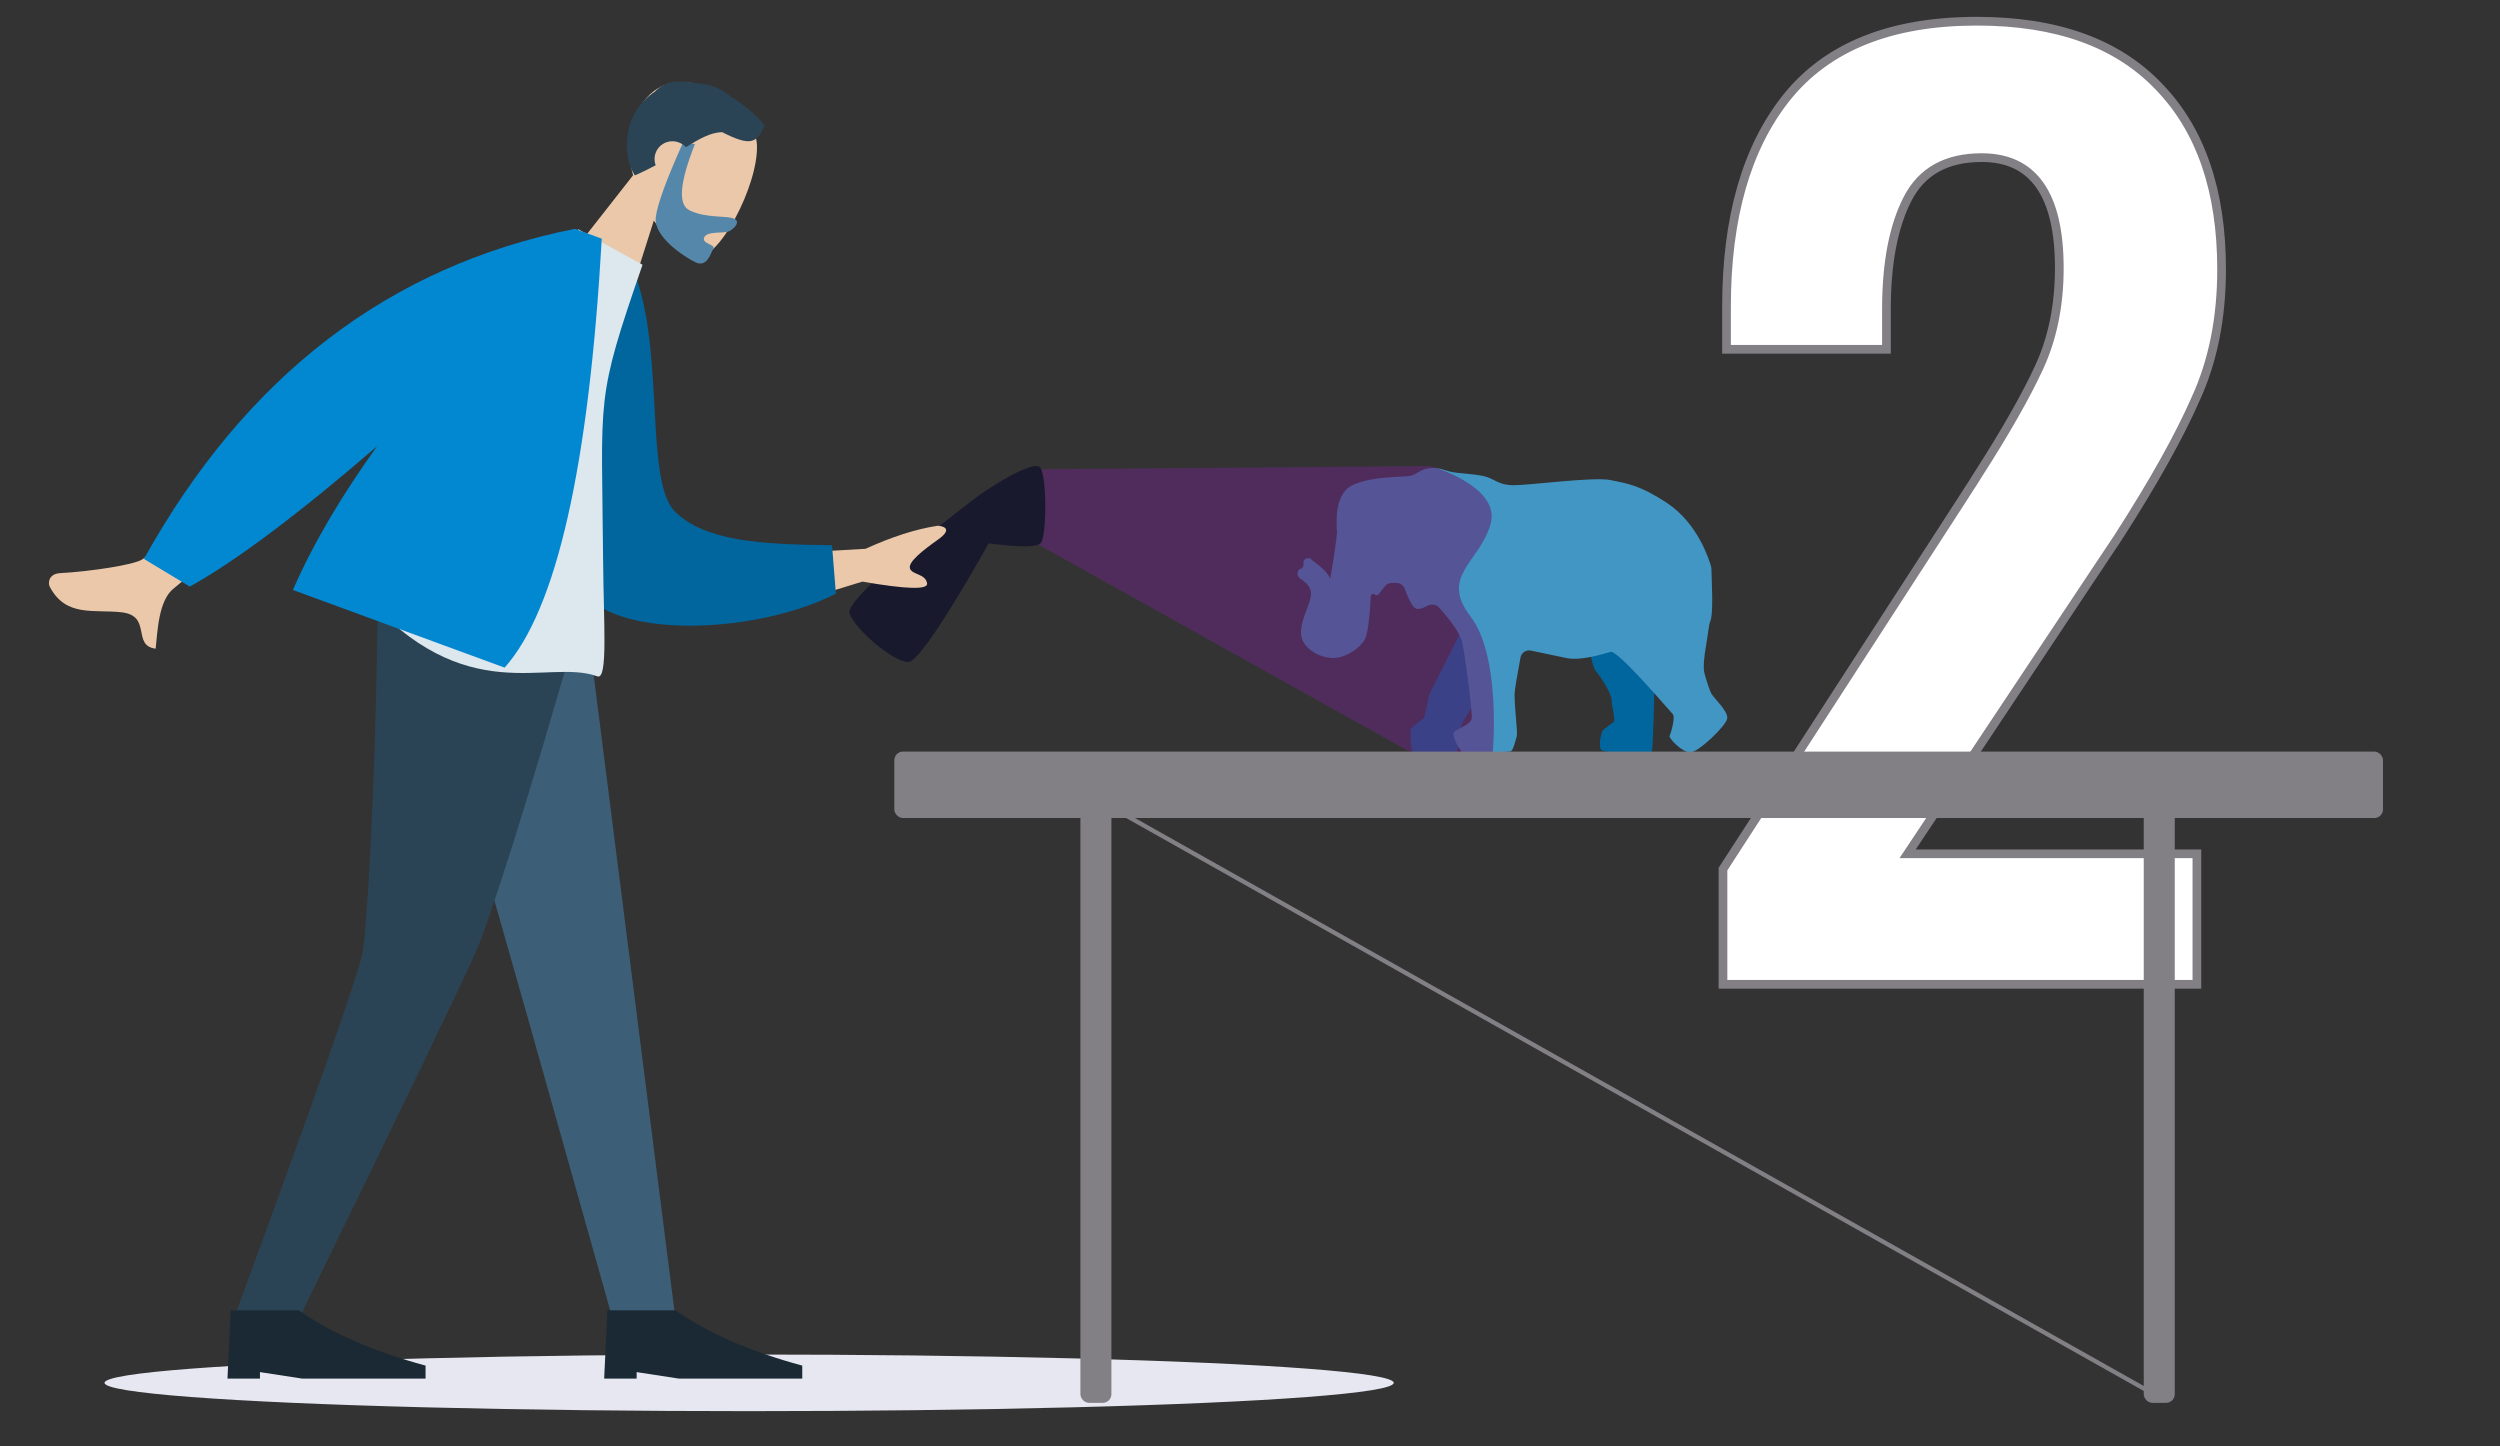 <svg width="574" height="332" viewBox="0 0 574 332" fill="none" xmlns="http://www.w3.org/2000/svg">
<rect x="0" y="0" width="574" height="332" fill="#333333" stroke="none"/>
<ellipse cx="172" cy="317.5" rx="148" ry="6.5" fill="#E7E7F1"/>
<path d="M395.597 199.54L449.597 116.11C450.497 114.67 451.307 113.41 452.027 112.33C452.747 111.25 453.377 110.26 453.917 109.36C460.397 99.28 465.167 90.91 468.227 84.25C471.287 77.59 472.817 70.03 472.817 61.57C472.817 44.65 466.877 36.19 454.997 36.19C446.897 36.19 441.227 39.34 437.987 45.64C434.747 51.94 433.127 60.4 433.127 71.02V80.2H396.407V70.48C396.407 49.96 400.997 33.94 410.177 22.42C419.537 10.72 434.117 4.87 453.917 4.87C472.277 4.87 486.227 9.91 495.767 19.99C505.307 29.89 510.077 43.84 510.077 61.84C510.077 73 508.097 82.9 504.137 91.54C500.357 100.18 494.417 110.8 486.317 123.4L483.077 128.26L437.987 196.03H504.407V226H395.597V199.54Z" fill="white"/>
<path d="M395.597 199.54L394.758 198.997L394.597 199.245V199.54H395.597ZM449.597 116.11L450.437 116.653L450.441 116.647L450.445 116.64L449.597 116.11ZM452.027 112.33L451.195 111.775V111.775L452.027 112.33ZM453.917 109.36L453.076 108.819L453.068 108.832L453.06 108.846L453.917 109.36ZM468.227 84.25L467.319 83.832L468.227 84.25ZM437.987 45.64L437.098 45.183L437.987 45.64ZM433.127 80.2V81.2H434.127V80.2H433.127ZM396.407 80.2H395.407V81.2H396.407V80.2ZM410.177 22.42L409.396 21.795L409.395 21.797L410.177 22.42ZM495.767 19.99L495.041 20.677L495.047 20.684L495.767 19.99ZM504.137 91.54L503.228 91.123L503.225 91.131L503.221 91.139L504.137 91.54ZM486.317 123.4L487.149 123.955L487.154 123.948L487.159 123.941L486.317 123.4ZM483.077 128.26L482.245 127.705L482.245 127.706L483.077 128.26ZM437.987 196.03L437.155 195.476L436.121 197.03H437.987V196.03ZM504.407 196.03H505.407V195.03H504.407V196.03ZM504.407 226V227H505.407V226H504.407ZM395.597 226H394.597V227H395.597V226ZM396.437 200.083L450.437 116.653L448.758 115.567L394.758 198.997L396.437 200.083ZM450.445 116.64C451.342 115.206 452.146 113.954 452.859 112.885L451.195 111.775C450.469 112.865 449.653 114.134 448.749 115.58L450.445 116.64ZM452.859 112.885C453.586 111.794 454.225 110.791 454.775 109.874L453.06 108.846C452.53 109.729 451.908 110.706 451.195 111.775L452.859 112.885ZM454.759 109.901C461.25 99.803 466.048 91.388 469.136 84.668L467.319 83.832C464.287 90.432 459.545 98.757 453.076 108.819L454.759 109.901ZM469.136 84.668C472.265 77.858 473.817 70.152 473.817 61.57H471.817C471.817 69.908 470.31 77.322 467.319 83.832L469.136 84.668ZM473.817 61.57C473.817 53.024 472.323 46.435 469.181 41.96C465.993 37.421 461.207 35.19 454.997 35.19V37.19C460.668 37.19 464.791 39.189 467.544 43.11C470.342 47.095 471.817 53.196 471.817 61.57H473.817ZM454.997 35.19C450.819 35.19 447.2 36.003 444.184 37.678C441.161 39.358 438.8 41.874 437.098 45.183L438.877 46.097C440.415 43.106 442.509 40.897 445.155 39.427C447.809 37.952 451.076 37.19 454.997 37.19V35.19ZM437.098 45.183C433.758 51.677 432.127 60.314 432.127 71.02H434.127C434.127 60.486 435.737 52.203 438.877 46.097L437.098 45.183ZM432.127 71.02V80.2H434.127V71.02H432.127ZM433.127 79.2H396.407V81.2H433.127V79.2ZM397.407 80.2V70.48H395.407V80.2H397.407ZM397.407 70.48C397.407 50.099 401.967 34.328 410.959 23.043L409.395 21.797C400.028 33.552 395.407 49.821 395.407 70.48H397.407ZM410.958 23.045C420.071 11.653 434.316 5.87 453.917 5.87V3.87C433.919 3.87 419.003 9.787 409.396 21.795L410.958 23.045ZM453.917 5.87C472.095 5.87 485.745 10.855 495.041 20.677L496.494 19.303C486.709 8.964 472.459 3.87 453.917 3.87V5.87ZM495.047 20.684C504.357 30.345 509.077 44.016 509.077 61.84H511.077C511.077 43.664 506.257 29.435 496.487 19.296L495.047 20.684ZM509.077 61.84C509.077 72.881 507.119 82.635 503.228 91.123L505.046 91.957C509.076 83.165 511.077 73.119 511.077 61.84H509.077ZM503.221 91.139C499.471 99.711 493.562 110.281 485.476 122.859L487.159 123.941C495.273 111.319 501.244 100.649 505.054 91.941L503.221 91.139ZM485.485 122.845L482.245 127.705L483.909 128.815L487.149 123.955L485.485 122.845ZM482.245 127.706L437.155 195.476L438.82 196.584L483.91 128.814L482.245 127.706ZM437.987 197.03H504.407V195.03H437.987V197.03ZM503.407 196.03V226H505.407V196.03H503.407ZM504.407 225H395.597V227H504.407V225ZM396.597 226V199.54H394.597V226H396.597Z" fill="#828085"/>
<path d="M328.421 158.828C328.7 158.41 332.406 150.994 335.376 145.2C336.247 143.502 338.723 143.907 339.031 145.79L340.852 156.927C340.933 157.421 340.826 157.927 340.551 158.347C338.654 161.247 335.546 166.084 335.546 166.435C335.546 166.907 334.761 172.089 334.525 172.561C334.289 173.033 324.825 172.797 324.352 172.561C323.88 172.325 323.844 167.711 323.844 167.475C323.844 167.238 326.334 165.254 326.807 165.017C327.279 164.781 327.949 159.536 328.421 158.828Z" fill="#01669D"/>
<path d="M366.487 154.153C365.816 153.348 365.423 151.619 365.223 150.206C365.1 149.329 365.642 148.515 366.475 148.214L372.48 146.045C373.156 145.802 373.91 145.938 374.457 146.404L379.236 150.475C379.688 150.86 379.946 151.422 379.938 152.017C379.848 158.967 379.602 171.492 379.241 172.575C378.769 173.992 369.085 172.811 367.904 172.339C366.724 171.867 367.668 168.324 367.904 167.852C368.141 167.379 370.03 166.198 370.502 165.726C370.975 165.254 370.03 162.183 370.03 160.766C370.03 159.349 367.668 155.57 366.487 154.153Z" fill="#01669D"/>
<path d="M299.272 129.412L299.289 129.512C299.37 129.989 299.087 130.453 298.626 130.601C297.738 130.884 297.673 132.259 298.455 132.765C299.476 133.425 300.437 134.278 300.829 135.259C301.774 137.621 298.703 141.4 298.703 145.179C298.703 148.957 303.191 151.083 306.025 151.083C308.859 151.083 312.165 148.957 313.346 146.832C314.176 145.338 314.581 140.209 314.72 136.957C314.742 136.46 315.324 136.199 315.706 136.517C315.965 136.733 316.351 136.69 316.557 136.423L317.942 134.623C318.32 134.13 318.906 133.842 319.527 133.842H320.603C321.483 133.842 322.255 134.419 322.554 135.247C323.229 137.117 324.269 139.451 325.155 139.747C325.804 139.963 326.743 139.622 327.589 139.157C328.526 138.643 329.735 138.715 330.44 139.517C332.413 141.763 334.714 144.586 335.547 146.832C336.122 148.382 338.145 163.546 337.909 164.963C337.672 166.38 334.602 167.325 333.894 168.034C333.185 168.742 334.838 171.616 335.547 172.561C336.255 173.506 346.024 172.561 346.733 172.561C347.441 172.561 348.023 169.709 348.259 169.001C348.495 168.292 347.75 162.897 347.75 159.336C347.75 158.394 348.383 154.869 349.108 150.963C349.312 149.862 350.381 149.144 351.477 149.371C354.052 149.906 357.606 150.648 359.637 151.083C362.943 151.792 368.139 150.138 369.793 149.666C371.446 149.194 383.346 163.238 384.054 163.946C384.763 164.655 383.582 168.506 383.346 168.978C383.11 169.451 386.18 172.757 388.069 172.757C389.959 172.757 396.335 166.617 396.572 164.963C396.808 163.31 393.646 160.458 392.938 159.277C392.569 158.662 391.914 156.646 391.35 154.619C390.956 153.204 391.375 150.153 391.633 148.708C392.059 146.332 392.372 143.259 392.629 142.763C393.499 141.08 392.974 133.224 392.94 130.585C392.938 130.425 392.919 130.267 392.877 130.113C392.461 128.617 389.865 120.208 382.782 115.511C376.652 111.446 373.691 111.016 369.793 110.224C365.894 109.433 351.371 111.405 347.592 111.405C343.813 111.405 343.172 109.813 340.507 109.28C337.841 108.747 334.862 108.708 333.185 108.335C331.508 107.962 330.798 107.455 328.931 107.455C326.22 107.455 325.37 108.981 323.738 109.28C322.106 109.578 314.999 109.28 310.512 111.405C306.025 113.531 306.969 121.089 306.969 122.269C306.969 123.45 305.316 134.314 305.316 132.897C305.316 131.786 302.742 129.674 301.38 128.702C301.327 128.664 301.278 128.623 301.232 128.577L301.116 128.461C300.366 127.711 299.095 128.367 299.272 129.412Z" fill="#4296C4"/>
<path opacity="0.6" d="M328.461 107L238 107.753V124.808L324.384 173H342.73C342.73 173 344.769 150.828 337.634 141.547C330.5 132.266 339.673 129.172 342.221 120.406C344.769 111.641 328.461 107 328.461 107Z" fill="#622878"/>
<path d="M225.418 113.257C225.418 113.257 193.602 136.987 195.048 140.862C196.494 144.736 205.171 152 208.546 152C211.92 152 227.006 124.735 227.006 124.735C227.006 124.735 237.47 126.333 238.916 124.735C240.361 123.137 240.362 109.867 238.916 107.446C237.469 105.024 225.418 113.257 225.418 113.257Z" fill="#18192D"/>
<path fill-rule="evenodd" clip-rule="evenodd" d="M173.792 33.214C174.233 42.352 164.921 60.427 159.222 59.233C156.95 58.757 153.247 55.387 150.118 50.631L143.59 71.19L127.324 63.23L145.356 40.243C143.979 35.102 144.005 29.639 146.756 24.85C154.682 11.052 173.352 24.077 173.792 33.214Z" fill="#EAC8A9"/>
<path fill-rule="evenodd" clip-rule="evenodd" d="M159.567 33.046C156.053 41.899 155.627 46.976 158.289 48.279C162.283 50.234 166.884 49.385 168.636 50.242C169.913 50.868 168.863 52.309 167.45 53.066C166.284 53.692 162.431 52.959 161.706 54.458C160.981 55.957 164.229 56.113 163.799 57.002C163.088 58.472 162.223 61.469 159.642 60.206C157.029 58.927 149.995 54.32 150.566 49.858C150.947 46.883 153.009 41.23 156.753 32.899L159.567 33.046Z" fill="#5587AA"/>
<path fill-rule="evenodd" clip-rule="evenodd" d="M157.482 33.792C157.137 33.419 156.719 33.102 156.235 32.865C154.165 31.852 151.684 32.69 150.694 34.738C150.192 35.778 150.17 36.929 150.541 37.944C149.088 38.73 147.504 39.519 145.759 40.279C142.776 35.747 142.86 26.033 150.328 21.052C153.113 18.184 156.882 18.534 160.315 19.166C163.254 19.351 165.851 20.482 167.704 22.14C171.738 24.556 174.88 27.664 175.58 28.939C173.675 32.879 172.339 33.67 165.797 30.34C163.15 30.41 160.638 31.832 157.482 33.792Z" fill="#2B4455"/>
<path fill-rule="evenodd" clip-rule="evenodd" d="M93.982 138.148L121.014 233.105L140.737 303.093H155.122L134.164 138.148H93.982Z" fill="#3C5F77"/>
<path fill-rule="evenodd" clip-rule="evenodd" d="M86.753 138.148C86.128 187.09 83.996 213.784 83.34 218.23C82.683 222.677 72.757 250.965 53.56 303.093H68.462C92.901 253.085 106.543 224.797 109.388 218.23C112.234 211.664 121.017 184.969 134.245 138.148H86.753Z" fill="#2B4455"/>
<path fill-rule="evenodd" clip-rule="evenodd" d="M52.228 316.527L52.974 300.854H68.632C76.056 306.078 85.749 310.308 97.71 313.542V316.527H69.377L59.685 315.035V316.527H52.228Z" fill="#1A2933"/>
<path fill-rule="evenodd" clip-rule="evenodd" d="M138.717 316.527L139.462 300.854H155.12C162.545 306.078 172.237 310.308 184.199 313.542V316.527H155.866L146.173 315.035V316.527H138.717Z" fill="#1A2933"/>
<path fill-rule="evenodd" clip-rule="evenodd" d="M65.18 92.989L78.573 101.1C54.485 122.488 41.628 133.791 40.001 135.008C36.339 137.745 36.172 145.161 35.737 148.939C30.198 148.241 34.952 141.368 27.907 140.583C21.477 139.867 15.128 141.753 11.423 134.711C10.968 133.845 11.165 131.733 13.831 131.591C20.471 131.235 30.631 129.735 32.654 128.448C35.412 126.693 46.254 114.873 65.18 92.989ZM215.385 123.878C211.943 126.319 208.436 129.043 208.929 130.521C209.422 132 212.499 131.696 212.865 133.941C213.109 135.437 208.154 135.303 198 133.539L173.719 141.007L169.286 127.718L198.742 125.998C204.786 123.237 210.298 121.475 215.276 120.712C216.66 120.777 218.826 121.437 215.385 123.878Z" fill="#EAC8A9"/>
<path fill-rule="evenodd" clip-rule="evenodd" d="M138.017 58.708L144.48 59.911C153.173 77.537 147.596 110.158 154.983 117.462C161.967 124.368 175.149 125.013 191.032 125.182L191.92 136.315C174.199 145.328 142.775 146.896 134.097 136.218C120.223 119.147 129.699 79.869 138.017 58.708Z" fill="#01669D"/>
<path fill-rule="evenodd" clip-rule="evenodd" d="M83.22 136.146C106.996 163.226 125.592 151.054 137.15 155.289C139.624 156.196 138.588 143.104 138.47 128.369C138.164 90.232 136.645 92.282 147.528 60.792L132.783 52.652C112.485 68.441 97.964 103.182 83.22 136.146Z" fill="#DDE7EE"/>
<path fill-rule="evenodd" clip-rule="evenodd" d="M138.166 54.801C135.208 107.08 127.774 139.91 115.864 153.29L67.241 135.456C72.135 124.263 78.963 113.032 86.594 102.439C68.523 118.042 54.185 128.789 43.58 134.678L33.046 128.332C56.413 86.28 89.397 61.016 131.997 52.538L138.166 54.801Z" fill="#0288D1"/>
<rect x="205.832" y="173.061" width="340.805" height="14.259" rx="1.5" fill="#828085" stroke="#828085"/>
<rect x="248.559" y="181.199" width="6.121" height="140.401" rx="1.5" fill="#828085" stroke="#828085"/>
<rect x="492.703" y="181.199" width="6.121" height="140.401" rx="1.5" fill="#828085" stroke="#828085"/>
<path d="M254.16 184.768L496.272 321.083" stroke="#828085"/>
</svg>
